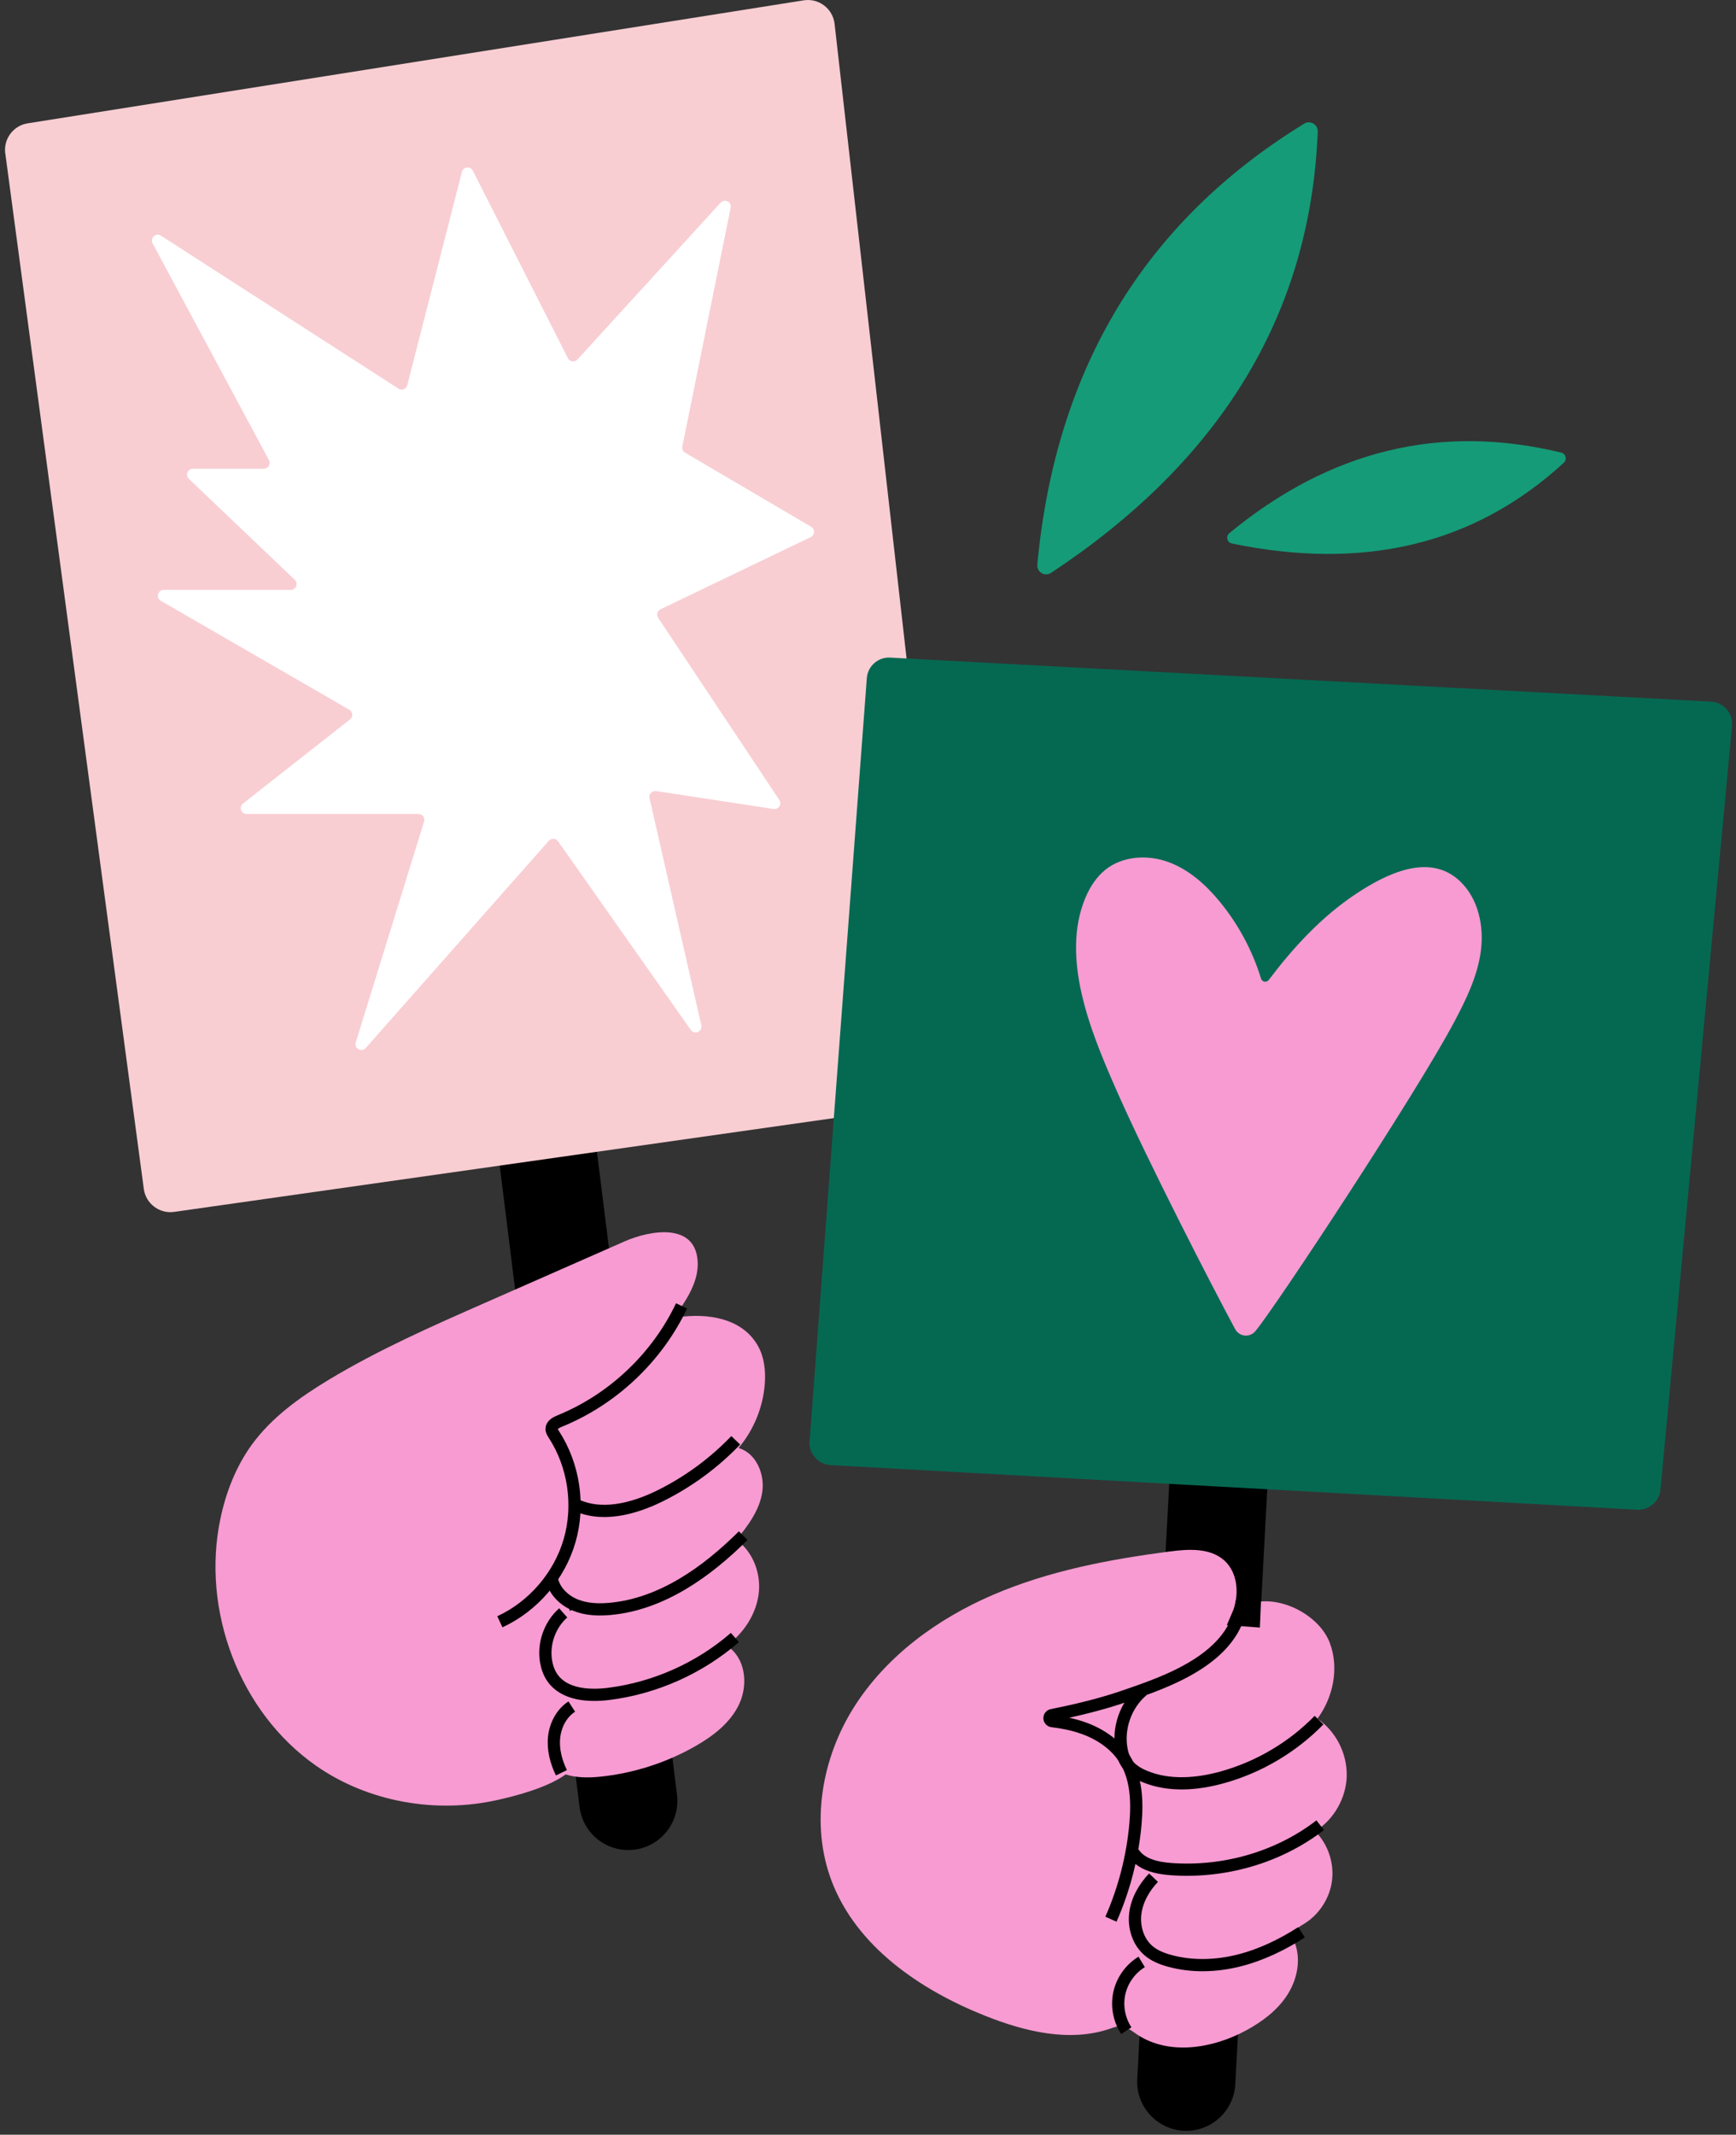 <svg width="310" height="381" viewBox="0 0 310 381" fill="none" xmlns="http://www.w3.org/2000/svg">
<rect x="0" y="0" width="310" height="381" fill="#333333" stroke="none"/>
<path d="M208.953 261.912L226.459 262.854L220.586 372.007C220.326 376.84 216.192 380.552 211.36 380.292C206.527 380.032 202.815 375.898 203.075 371.065L208.949 261.912L208.953 261.912Z" fill="black"/>
<path d="M240.483 316.907C240.564 312.938 238.535 308.987 235.26 306.745C238.106 302.902 239.161 297.634 237.443 293.169C235.725 288.709 229.938 285.402 225.175 285.84L224.986 290.49L219.077 290.048L220.236 287.342C221.296 284.37 220.99 280.685 218.667 278.551C216.123 276.22 212.217 276.463 208.798 276.914C198.077 278.317 187.329 280.355 177.389 284.618C167.448 288.88 158.297 295.533 152.51 304.67C146.723 313.808 144.662 325.594 148.496 335.701C152.934 347.405 164.264 355.136 175.896 359.768C183.031 362.609 191.064 364.567 198.321 362.046C198.853 361.861 199.394 361.649 199.958 361.644C201.081 361.635 202.028 362.42 202.958 363.051C208.663 366.921 216.542 365.649 222.591 362.348C225.383 360.823 228.017 358.857 229.776 356.205C231.535 353.553 232.328 350.138 231.341 347.112C231.138 346.494 230.862 345.849 231.002 345.213C231.205 344.307 232.148 343.811 232.937 343.319C235.634 341.646 237.506 338.7 237.872 335.543C238.237 332.391 237.096 329.094 234.854 326.843C238.219 324.737 240.411 320.871 240.492 316.902L240.483 316.907Z" fill="#f79bd2"/>
<path d="M89.054 206.552L106.451 204.385L120.894 320.341C121.492 325.144 118.079 329.528 113.277 330.126C108.474 330.724 104.091 327.311 103.492 322.509L89.049 206.553L89.054 206.552Z" fill="black"/>
<path d="M135.353 240.228C132.548 235.208 126.305 234.369 121.218 235.073C120.88 235.118 120.541 235.177 120.212 235.24C120.83 234.446 121.425 233.639 121.975 232.791C123.428 230.572 124.664 228.055 124.592 225.403C124.384 218.074 116.067 219.567 111.539 221.56C103.231 225.214 94.927 228.871 86.62 232.525C77.112 236.71 67.573 240.909 58.678 246.277C53.541 249.38 48.544 252.952 45.003 257.796C42.153 261.702 40.353 266.311 39.361 271.042C35.919 287.374 42.739 305.564 56.414 315.13C65.705 321.63 77.815 323.727 88.834 321.26C91.806 320.592 97.661 319.14 101.007 316.695C102.866 317.291 105.012 317.313 106.983 317.119C113.032 316.529 118.954 314.639 124.226 311.621C127.361 309.826 130.374 307.513 131.943 304.261C133.513 301.009 133.247 296.661 130.532 294.279C130.374 294.144 130.202 293.995 130.166 293.788C130.117 293.495 130.378 293.247 130.604 293.053C133.287 290.788 135.218 287.541 135.52 284.046C135.822 280.55 134.352 276.861 131.492 274.831C133.571 272.314 135.615 269.563 136.115 266.334C136.611 263.109 135.024 259.329 131.88 258.441C134.586 255.243 136.255 251.175 136.571 246.998C136.747 244.68 136.49 242.262 135.358 240.233L135.353 240.228ZM101.657 287.099C101.81 287.162 101.964 287.221 102.112 287.27C101.995 287.365 101.882 287.46 101.765 287.555C101.729 287.401 101.693 287.248 101.657 287.099Z" fill="#f79bd2"/>
<path d="M221.743 285.804C220.66 296.074 208.14 300.219 200.752 302.758C196.544 304.206 192.205 305.234 187.839 306.118C187.235 306.24 187.266 307.11 187.88 307.182C189.729 307.403 191.56 307.764 193.319 308.373C196.318 309.415 199.128 311.255 200.824 313.939C202.953 317.299 203.111 321.53 202.764 325.49C202.249 331.362 200.761 337.144 198.384 342.539" stroke="black" stroke-width="2.183" stroke-miterlimit="10"/>
<path d="M204.045 301.708C201.018 304.247 199.525 308.491 200.297 312.366C200.454 313.16 200.702 313.94 201.144 314.621C201.898 315.78 203.138 316.529 204.414 317.061C208.767 318.865 213.741 318.473 218.279 317.214C224.796 315.406 230.818 311.843 235.544 307.003" stroke="black" stroke-width="2.183" stroke-miterlimit="10"/>
<path d="M202.403 330.681C203.774 332.806 206.579 333.41 209.1 333.595C218.54 334.285 228.251 331.547 235.747 325.761" stroke="black" stroke-width="2.183" stroke-miterlimit="10"/>
<path d="M205.984 335.125C204.302 336.893 203.021 339.121 202.727 341.543C202.434 343.965 203.237 346.581 205.095 348.16C206.182 349.084 207.544 349.612 208.925 349.986C212.907 351.064 217.169 350.92 221.175 349.923C225.18 348.926 228.946 347.1 232.419 344.872" stroke="black" stroke-width="2.183" stroke-miterlimit="10"/>
<path d="M203.869 350.161C201.871 351.374 200.396 353.427 199.886 355.713C199.376 358 199.836 360.481 201.126 362.434" stroke="black" stroke-width="2.183" stroke-miterlimit="10"/>
<path d="M121.705 233.074C117.33 242.289 109.419 249.767 99.97 253.614C99.302 253.885 98.508 254.3 98.499 255.017C98.495 255.391 98.711 255.725 98.914 256.036C102.491 261.548 103.542 268.633 101.72 274.948C99.897 281.262 95.229 286.697 89.262 289.453" stroke="black" stroke-width="2.183" stroke-miterlimit="10"/>
<path d="M102.365 268.359C107.123 270.894 113.027 269.369 117.857 266.983C122.895 264.493 127.496 261.12 131.379 257.061" stroke="black" stroke-width="2.183" stroke-miterlimit="10"/>
<path d="M98.594 282.043C99.104 284.082 100.804 285.683 102.748 286.472C104.692 287.266 106.862 287.343 108.954 287.153C118.142 286.31 126.175 280.586 132.714 274.078" stroke="black" stroke-width="2.183" stroke-miterlimit="10"/>
<path d="M100.574 287.865C98.161 289.994 96.962 293.417 97.521 296.588C97.701 297.603 98.053 298.6 98.639 299.443C100.737 302.465 105.067 302.781 108.72 302.321C116.996 301.274 124.934 297.729 131.231 292.258" stroke="black" stroke-width="2.183" stroke-miterlimit="10"/>
<path d="M102.103 304.585C100.268 305.767 99.172 307.905 98.946 310.074C98.721 312.243 99.298 314.44 100.254 316.402" stroke="black" stroke-width="2.183" stroke-miterlimit="10"/>
<path d="M0.947 27.388L25.677 212.183C26.029 214.826 28.469 216.671 31.107 216.296L166.226 197.096C168.797 196.731 170.61 194.385 170.317 191.805L149.033 4.259C148.726 1.544 146.214 -0.368 143.512 0.06L4.943 22.012C2.372 22.418 0.59 24.803 0.938 27.388H0.947Z" fill="#F8CED3"/>
<path d="M148.311 261.49L292.338 269.455C294.471 269.572 296.311 267.984 296.514 265.86L309.287 129.564C309.499 127.318 307.799 125.347 305.544 125.225L158.96 117.368C156.804 117.251 154.946 118.884 154.788 121.04L144.572 257.227C144.405 259.446 146.092 261.368 148.316 261.49H148.311Z" fill="#056952"/>
<path d="M199.498 194.877C196.977 189.158 194.514 183.371 193.134 177.278C191.862 171.663 191.573 165.605 193.797 160.292C194.613 158.344 195.786 156.499 197.441 155.191C200.517 152.76 204.937 152.512 208.622 153.852C212.307 155.191 215.338 157.915 217.828 160.946C221.143 164.983 223.655 169.674 225.184 174.662C225.373 175.271 226.172 175.42 226.555 174.91C230.953 169.087 236.004 163.612 242.102 159.562C247.379 156.062 255.213 152.038 260.729 157.293C263.995 160.4 265.032 165.312 264.432 169.777C263.833 174.247 261.812 178.383 259.701 182.365C252.922 195.139 227.61 233.535 224.151 237.607C223.154 238.78 221.296 238.582 220.566 237.228C216.398 229.502 204.978 207.298 199.498 194.872V194.877Z" fill="#f79bd2"/>
<path d="M71.154 69.361L28.744 42.065C27.837 41.478 26.746 42.489 27.255 43.44L48.03 82.12C48.404 82.815 47.899 83.658 47.109 83.658H34.445C33.502 83.658 33.042 84.809 33.723 85.463L52.639 103.477C53.325 104.126 52.86 105.281 51.917 105.281H29.244C28.175 105.281 27.797 106.697 28.721 107.234L62.381 126.673C63.022 127.043 63.085 127.945 62.503 128.4L43.393 143.415C42.613 144.029 43.046 145.282 44.038 145.282H74.73C75.434 145.282 75.939 145.963 75.727 146.635L63.532 186.042C63.198 187.115 64.569 187.886 65.313 187.043L98.012 150.054C98.459 149.549 99.262 149.594 99.65 150.144L123.36 183.823C124.019 184.761 125.489 184.107 125.236 182.988L115.986 142.454C115.824 141.737 116.432 141.079 117.163 141.187L138.131 144.385C139.029 144.52 139.66 143.528 139.16 142.77L117.528 110.269C117.177 109.741 117.375 109.024 117.948 108.749L144.766 95.863C145.519 95.502 145.564 94.442 144.843 94.019L122.341 80.794C121.957 80.569 121.759 80.122 121.845 79.685L130.473 37.09C130.685 36.053 129.391 35.394 128.678 36.179L103.118 64.165C102.627 64.706 101.742 64.585 101.413 63.935L84.432 30.464C83.995 29.603 82.727 29.743 82.488 30.676L72.728 68.748C72.552 69.438 71.749 69.753 71.149 69.365L71.154 69.361Z" fill="white"/>
<path d="M185.232 100.779C188.493 65.847 204.351 39.588 232.888 22.07C233.966 21.407 235.359 22.223 235.31 23.486C233.993 56.831 217.287 82.675 187.695 102.245C186.585 102.98 185.106 102.1 185.232 100.774V100.779Z" fill="#159B78"/>
<path d="M219.524 95.159C237.47 80.366 257.225 75.549 278.798 80.781C279.614 80.979 279.88 82.012 279.262 82.58C262.971 97.545 243.013 101.767 219.984 97.004C219.118 96.824 218.843 95.719 219.524 95.159Z" fill="#159B78"/>
</svg>

